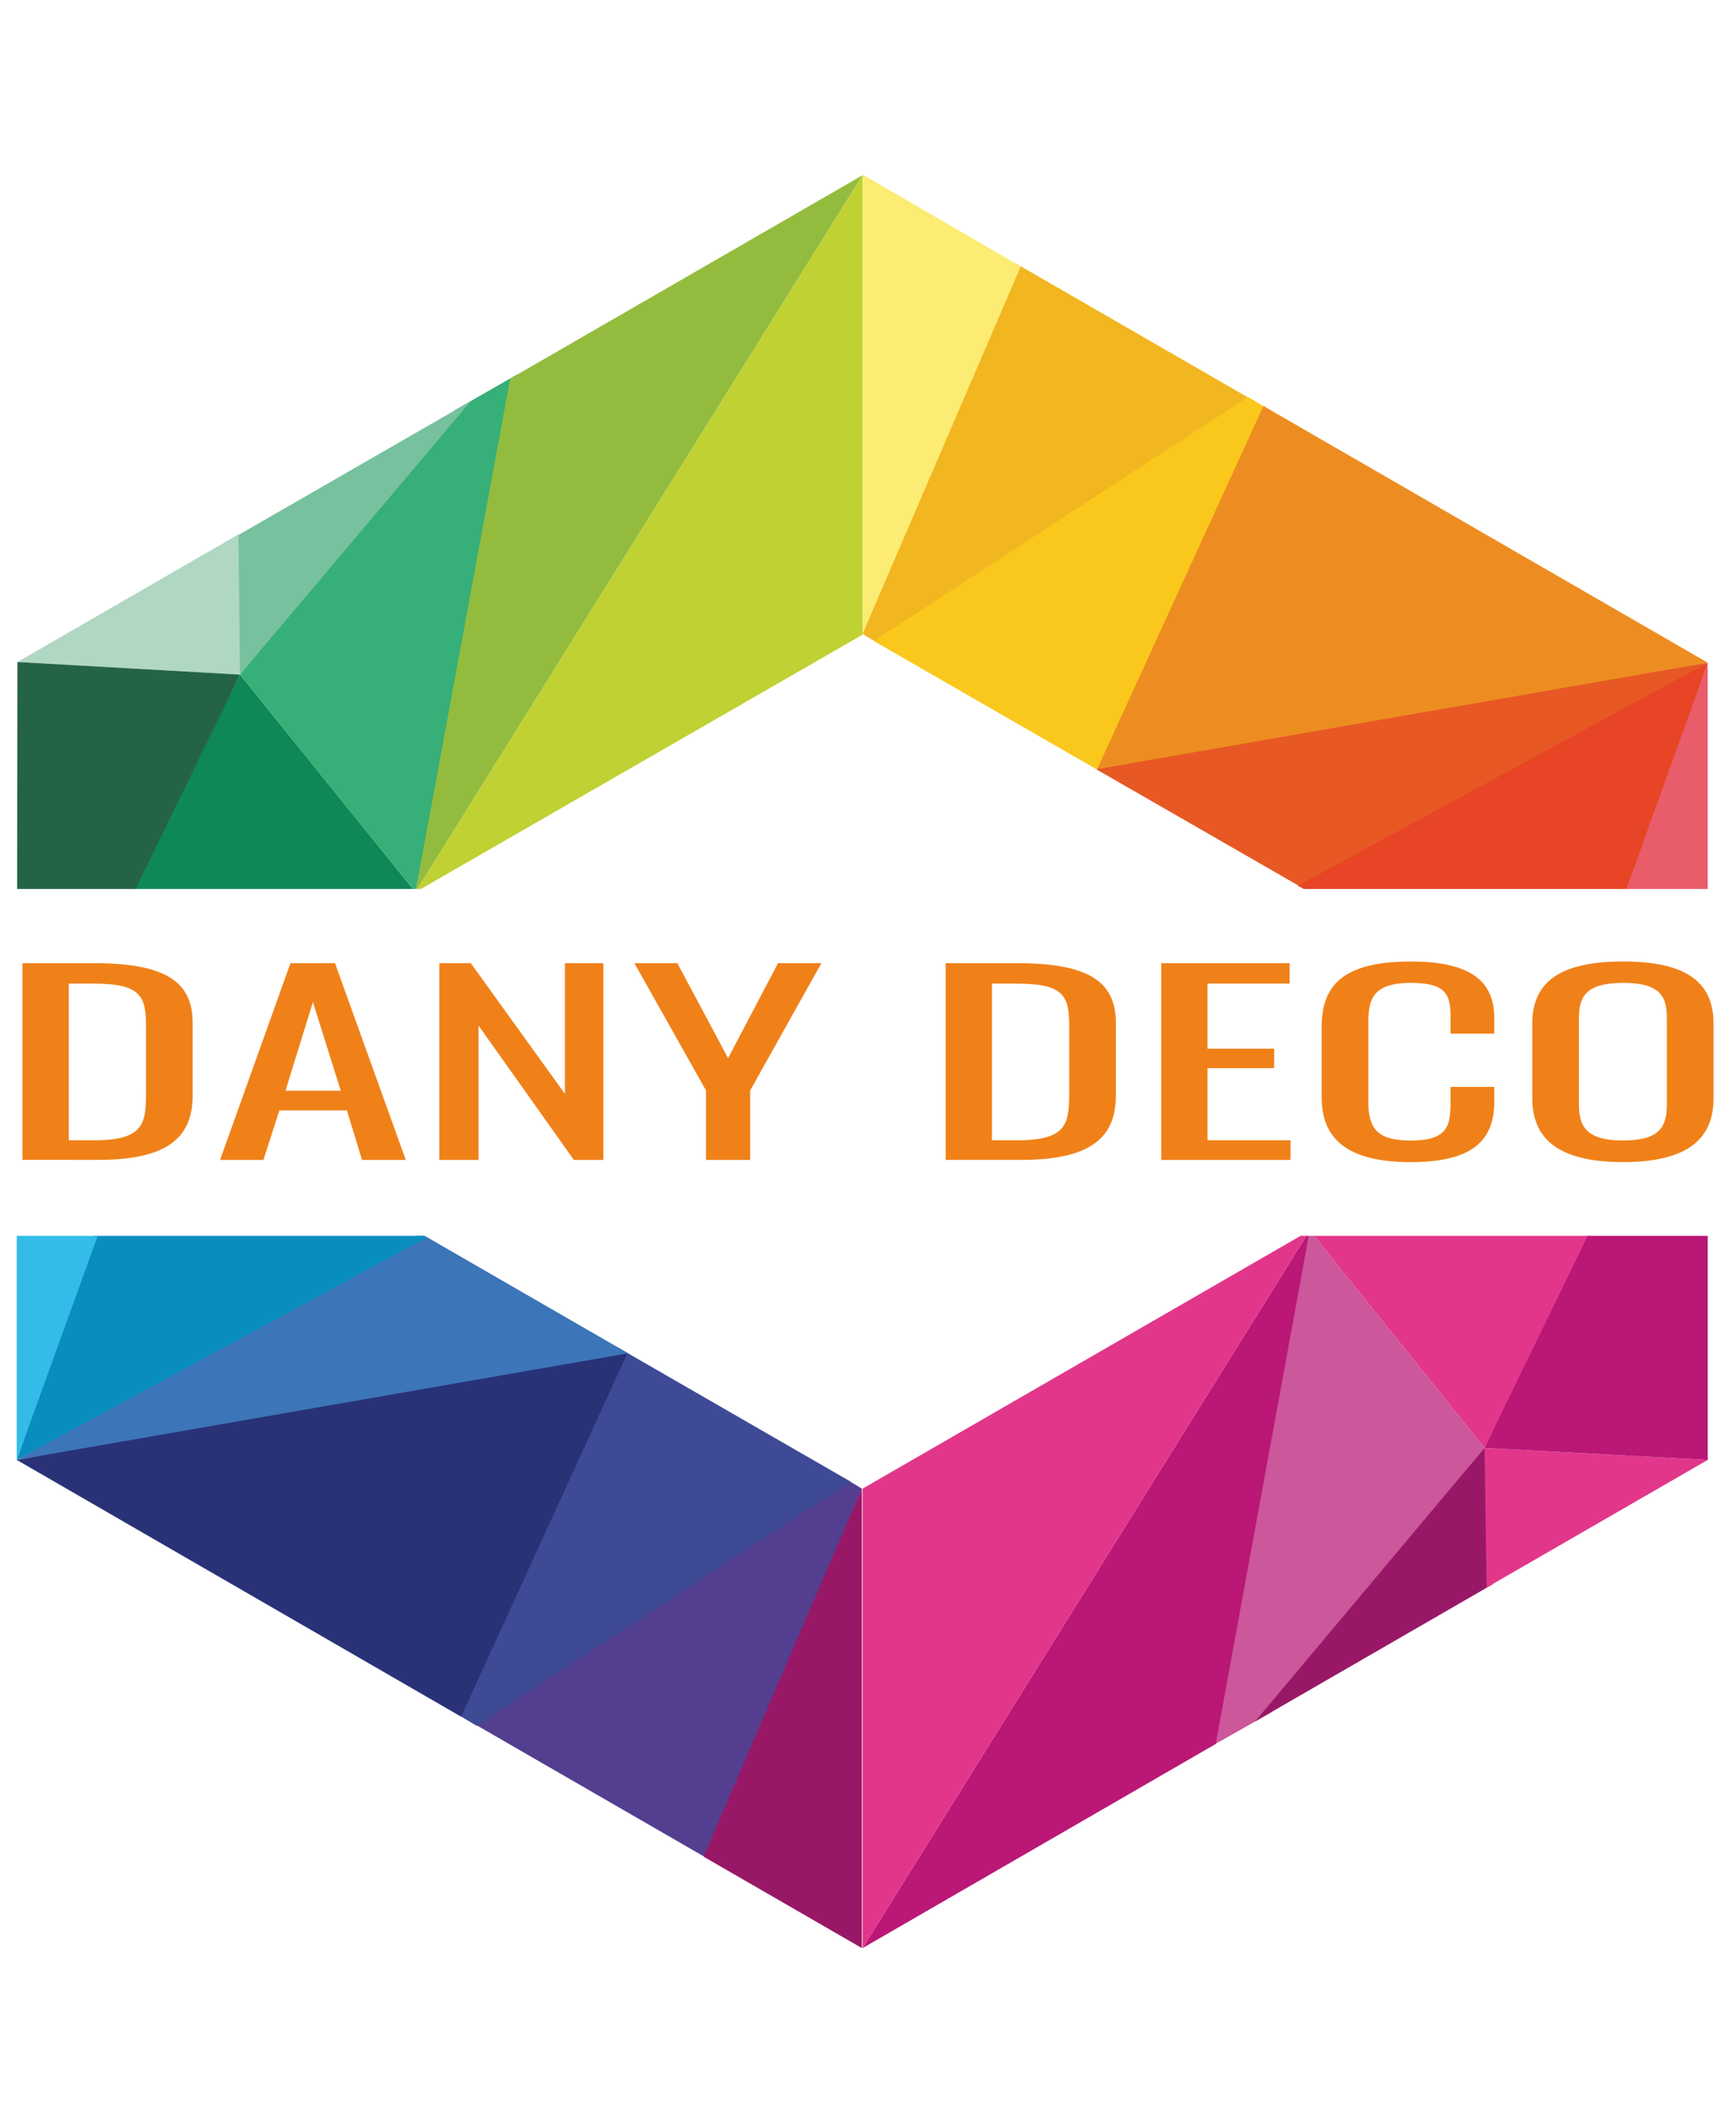<?xml version="1.0" encoding="UTF-8"?>
<svg id="Calque_1" data-name="Calque 1" xmlns="http://www.w3.org/2000/svg" xmlns:xlink="http://www.w3.org/1999/xlink" viewBox="0 0 359.89 440.08">
  <defs>
    <style>
      .cls-1 {
        fill: #e74525;
      }

      .cls-1, .cls-2, .cls-3, .cls-4, .cls-5, .cls-6, .cls-7, .cls-8, .cls-9, .cls-10, .cls-11, .cls-12, .cls-13, .cls-14, .cls-15, .cls-16, .cls-17, .cls-18, .cls-19, .cls-20, .cls-21, .cls-22, .cls-23, .cls-24, .cls-25, .cls-26, .cls-27, .cls-28, .cls-29 {
        stroke-width: 0px;
      }

      .cls-2 {
        fill: #e75824;
      }

      .cls-3 {
        fill: #64b8da;
      }

      .cls-4 {
        fill: #93bc3e;
      }

      .cls-5 {
        fill: #fac81c;
      }

      .cls-6 {
        fill: #e2368a;
      }

      .cls-7 {
        fill: #f1b620;
      }

      .cls-8 {
        fill: #256347;
      }

      .cls-9 {
        fill: #b0d7c2;
      }

      .cls-10 {
        fill: #e95c69;
      }

      .cls-30 {
        clip-path: url(#clippath-2);
      }

      .cls-11 {
        fill: #5fc2d6;
      }

      .cls-12 {
        fill: #c0d133;
      }

      .cls-13 {
        fill: #3e4a95;
      }

      .cls-14 {
        fill: #f08119;
      }

      .cls-15 {
        fill: none;
      }

      .cls-16 {
        fill: #37af78;
      }

      .cls-31 {
        clip-path: url(#clippath-1);
      }

      .cls-17 {
        fill: #533e8f;
      }

      .cls-18 {
        fill: #33bce8;
      }

      .cls-19 {
        fill: #fcec73;
      }

      .cls-20 {
        fill: #ba1776;
      }

      .cls-21 {
        fill: #b81651;
      }

      .cls-22 {
        fill: #cc579a;
      }

      .cls-32 {
        clip-path: url(#clippath);
      }

      .cls-33 {
        clip-path: url(#clippath-3);
      }

      .cls-23 {
        fill: #981867;
      }

      .cls-24 {
        fill: #0d8856;
      }

      .cls-25 {
        fill: #ed8d21;
      }

      .cls-26 {
        fill: #77c19e;
      }

      .cls-27 {
        fill: #3c75b8;
      }

      .cls-28 {
        fill: #098dbf;
      }

      .cls-29 {
        fill: #293277;
      }
    </style>
    <clipPath id="clippath">
      <rect class="cls-15" y="32.29" width="359.89" height="151.98"/>
    </clipPath>
    <clipPath id="clippath-1">
      <rect class="cls-15" x="3.47" y="36.12" width="350.56" height="403.95"/>
    </clipPath>
    <clipPath id="clippath-2">
      <rect class="cls-15" x="0" y="256.17" width="359.89" height="151.98"/>
    </clipPath>
    <clipPath id="clippath-3">
      <rect class="cls-15" x="3.47" y="0" width="350.56" height="403.95"/>
    </clipPath>
  </defs>
  <g class="cls-32">
    <g class="cls-31">
      <polygon class="cls-7" points="182.46 133.59 178.82 131.41 210.4 54.5 260.03 83.14 182.46 133.59"/>
      <polygon class="cls-5" points="228.59 160.2 181.15 132.87 258.72 82.27 263.08 84.88 228.59 160.2"/>
      <polygon class="cls-25" points="227.43 159.47 229.17 160.49 354.03 137.37 261.92 84.16 227.43 159.47"/>
      <polygon class="cls-2" points="227.28 159.47 270.5 184.33 354.03 137.37 227.28 159.47"/>
      <polygon class="cls-1" points="269.05 183.61 271.52 184.92 271.52 188.7 324.93 222.28 354.03 137.37 269.05 183.61"/>
      <polygon class="cls-22" points="271.52 280.73 271.52 184.92 325.66 221.12 271.52 280.73"/>
      <polygon class="cls-21" points="271.52 278.7 271.52 284.08 354.03 237.99 354.03 232.75 324.35 220.39 271.52 278.7"/>
      <polygon class="cls-10" points="323.76 221.56 354.03 234.35 354.03 137.37 323.76 221.56"/>
      <polygon class="cls-6" points="271.52 282.48 271.52 291.2 307.76 336.27 354.03 244.24 354.03 236.39 271.52 282.48"/>
      <polygon class="cls-22" points="263.52 391.09 307.76 336.27 271.52 291.2 250.42 398.5 263.52 391.09"/>
      <polygon class="cls-23" points="309.51 364.48 307.76 336.27 260.17 392.98 309.51 364.48"/>
      <polygon class="cls-6" points="308.19 365.21 354.03 338.74 307.76 336.27 308.19 365.21"/>
      <polygon class="cls-20" points="307.76 336.27 354.03 338.75 354.03 241.19 307.76 336.27"/>
      <polygon class="cls-20" points="178.82 439.94 252.02 397.63 271.52 291.2 178.82 439.94"/>
      <polygon class="cls-6" points="178.82 344.71 178.82 439.94 271.52 291.2 178.82 344.71"/>
      <polygon class="cls-19" points="178.82 131.41 211.42 55.66 211.57 55.22 178.82 36.18 178.82 131.41"/>
      <polygon class="cls-17" points="175.04 342.53 178.68 344.71 147.1 421.62 97.48 392.98 175.04 342.53"/>
      <polygon class="cls-13" points="128.91 315.92 176.35 343.25 98.79 393.85 94.42 391.24 128.91 315.92"/>
      <polygon class="cls-29" points="3.47 338.75 95.58 391.96 130.07 316.65 128.47 315.63 3.47 338.75"/>
      <polygon class="cls-27" points="3.47 338.75 130.22 316.65 87.15 291.78 3.47 338.75"/>
      <polygon class="cls-28" points="3.47 338.75 88.45 292.66 85.98 291.2 85.98 287.42 32.72 253.84 3.47 338.75"/>
      <polygon class="cls-3" points="86.13 195.38 85.98 291.2 31.99 255 86.13 195.38"/>
      <polygon class="cls-11" points="3.47 238.13 3.47 243.22 33.16 255.72 86.13 197.42 86.13 192.04 3.47 238.13"/>
      <polygon class="cls-18" points="3.47 338.75 33.89 254.56 3.47 241.77 3.47 338.75"/>
      <polygon class="cls-24" points="3.47 231.88 3.47 239.73 86.13 193.64 86.13 184.92 49.75 139.84 3.47 231.88"/>
      <polygon class="cls-16" points="94.28 85.03 49.75 139.84 86.13 184.92 107.23 77.61 94.28 85.03"/>
      <polygon class="cls-26" points="48.14 111.64 49.75 139.84 97.62 83.14 48.14 111.64"/>
      <polygon class="cls-9" points="3.62 137.23 49.75 139.84 49.45 110.76 3.62 137.23"/>
      <polygon class="cls-8" points="3.47 234.93 49.75 139.84 3.62 137.23 3.47 234.93"/>
      <polygon class="cls-4" points="105.77 78.49 86.13 184.92 178.82 36.32 105.77 78.49"/>
      <polygon class="cls-12" points="86.13 184.92 178.82 131.56 178.82 36.32 86.13 184.92"/>
      <polygon class="cls-23" points="146.08 420.46 145.94 421.04 178.68 439.94 178.68 344.71 146.08 420.46"/>
    </g>
  </g>
  <g class="cls-30">
    <g class="cls-33">
      <polygon class="cls-7" points="182.46 97.47 178.82 95.29 210.4 18.37 260.03 47.01 182.46 97.47"/>
      <polygon class="cls-5" points="228.59 124.08 181.15 96.74 258.72 46.14 263.08 48.76 228.59 124.08"/>
      <polygon class="cls-25" points="227.43 123.35 229.17 124.37 354.03 101.25 261.92 48.03 227.43 123.35"/>
      <polygon class="cls-2" points="227.28 123.35 270.5 148.21 354.03 101.25 227.28 123.35"/>
      <polygon class="cls-1" points="269.05 147.48 271.52 148.79 271.52 152.57 324.93 186.16 354.03 101.25 269.05 147.48"/>
      <polygon class="cls-22" points="271.52 244.61 271.52 148.79 325.66 185 271.52 244.61"/>
      <polygon class="cls-21" points="271.52 242.57 271.52 247.95 354.03 201.86 354.03 196.63 324.35 184.27 271.52 242.57"/>
      <polygon class="cls-10" points="323.76 185.43 354.03 198.23 354.03 101.25 323.76 185.43"/>
      <polygon class="cls-6" points="271.52 246.35 271.52 255.08 307.76 300.15 354.03 208.11 354.03 200.26 271.52 246.35"/>
      <polygon class="cls-22" points="263.52 354.97 307.76 300.15 271.52 255.08 250.42 362.38 263.52 354.97"/>
      <polygon class="cls-23" points="309.51 328.36 307.76 300.15 260.17 356.86 309.51 328.36"/>
      <polygon class="cls-6" points="308.19 329.08 354.03 302.62 307.76 300.15 308.19 329.08"/>
      <polygon class="cls-20" points="307.76 300.15 354.03 302.62 354.03 205.06 307.76 300.15"/>
      <polygon class="cls-20" points="178.82 403.82 252.02 361.51 271.52 255.08 178.82 403.82"/>
      <polygon class="cls-6" points="178.82 308.58 178.82 403.82 271.52 255.08 178.82 308.58"/>
      <polygon class="cls-19" points="178.82 95.28 211.42 19.54 211.57 19.1 178.82 .05 178.82 95.28"/>
      <polygon class="cls-17" points="175.04 306.4 178.68 308.58 147.1 385.5 97.48 356.86 175.04 306.4"/>
      <polygon class="cls-13" points="128.91 279.79 176.35 307.13 98.79 357.73 94.42 355.11 128.91 279.79"/>
      <polygon class="cls-29" points="3.47 302.62 95.58 355.84 130.07 280.52 128.47 279.5 3.47 302.62"/>
      <polygon class="cls-27" points="3.47 302.62 130.22 280.52 87.15 255.66 3.47 302.62"/>
      <polygon class="cls-28" points="3.47 302.62 88.45 256.53 85.98 255.08 85.98 251.29 32.72 217.71 3.47 302.62"/>
      <polygon class="cls-3" points="86.13 159.26 85.98 255.08 31.99 218.87 86.13 159.26"/>
      <polygon class="cls-11" points="3.47 202.01 3.47 207.1 33.16 219.6 86.13 161.3 86.13 155.92 3.47 202.01"/>
      <polygon class="cls-18" points="3.47 302.62 33.89 218.44 3.47 205.64 3.47 302.62"/>
      <polygon class="cls-24" points="3.47 195.76 3.47 203.61 86.13 157.51 86.13 148.79 49.75 103.72 3.47 195.76"/>
      <polygon class="cls-16" points="94.28 48.91 49.75 103.72 86.13 148.79 107.23 41.49 94.28 48.91"/>
      <polygon class="cls-26" points="48.14 75.51 49.75 103.72 97.62 47.01 48.14 75.51"/>
      <polygon class="cls-9" points="3.62 101.1 49.75 103.72 49.45 74.64 3.62 101.1"/>
      <polygon class="cls-8" points="3.47 198.81 49.75 103.72 3.62 101.1 3.47 198.81"/>
      <polygon class="cls-4" points="105.77 42.36 86.13 148.79 178.82 .2 105.77 42.36"/>
      <polygon class="cls-12" points="86.13 148.79 178.82 95.43 178.82 .2 86.13 148.79"/>
      <polygon class="cls-23" points="146.08 384.33 145.94 384.91 178.68 403.82 178.68 308.58 146.08 384.33"/>
    </g>
  </g>
  <g>
    <path class="cls-14" d="M4.66,199.66h14.93c15.26,0,20.35,4.18,20.35,12.43v15c0,8.66-5.17,13.34-19.59,13.34H4.66v-40.78ZM19.67,236.36c10.43,0,10.6-3.73,10.6-10.32v-13.24c0-6.29-1.02-8.91-10.85-8.91h-5.17v32.47h5.43Z"/>
    <path class="cls-14" d="M60.21,199.66h9.24l14.67,40.78h-9.07l-3.14-10.27h-13.99l-3.31,10.27h-8.99l14.59-40.78ZM70.64,226.09l-5.77-18.38-5.68,18.38h11.45Z"/>
    <path class="cls-14" d="M91.07,199.66h6.53l19.51,27.08v-27.08h7.97v40.78h-6.11l-19.76-27.84v27.84h-8.14v-40.78Z"/>
    <path class="cls-14" d="M146.36,226.04l-14.84-26.38h8.9l10.52,19.68,10.35-19.68h8.99l-14.76,26.38v14.4h-9.16v-14.4Z"/>
    <path class="cls-14" d="M196.05,199.66h14.93c15.26,0,20.35,4.18,20.35,12.43v15c0,8.66-5.17,13.34-19.59,13.34h-15.69v-40.78ZM211.06,236.36c10.43,0,10.6-3.73,10.6-10.32v-13.24c0-6.29-1.02-8.91-10.85-8.91h-5.17v32.47h5.43Z"/>
    <path class="cls-14" d="M240.74,199.66h26.63v4.23h-17.05v13.49h13.82v4.03h-13.82v14.95h17.22v4.08h-26.8v-40.78Z"/>
    <path class="cls-14" d="M273.99,227.35v-14.4c0-8.26,3.9-13.64,18.49-13.64,12.81,0,17.3,4.38,17.3,11.73v3.22h-9.07v-2.87c0-4.53-.17-7.65-8.14-7.65s-8.91,3.32-8.91,8.36v16.16c0,6.14,2.29,8.16,8.91,8.16,7.72,0,8.14-3.27,8.14-8.1v-3.02h9.07v3.02c0,7.5-3.82,12.58-17.3,12.58-14.58,0-18.49-5.94-18.49-13.54Z"/>
    <path class="cls-14" d="M317.66,227.65v-15.46c0-8.05,4.92-12.89,18.83-12.89s18.74,4.88,18.74,12.89v15.51c0,8-4.92,13.19-18.74,13.19s-18.83-5.13-18.83-13.24ZM345.56,228.91v-17.87c0-4.53-1.44-7.3-9.07-7.3s-9.16,2.77-9.16,7.3v17.87c0,4.53,1.44,7.5,9.16,7.5s9.07-2.97,9.07-7.5Z"/>
  </g>
</svg>